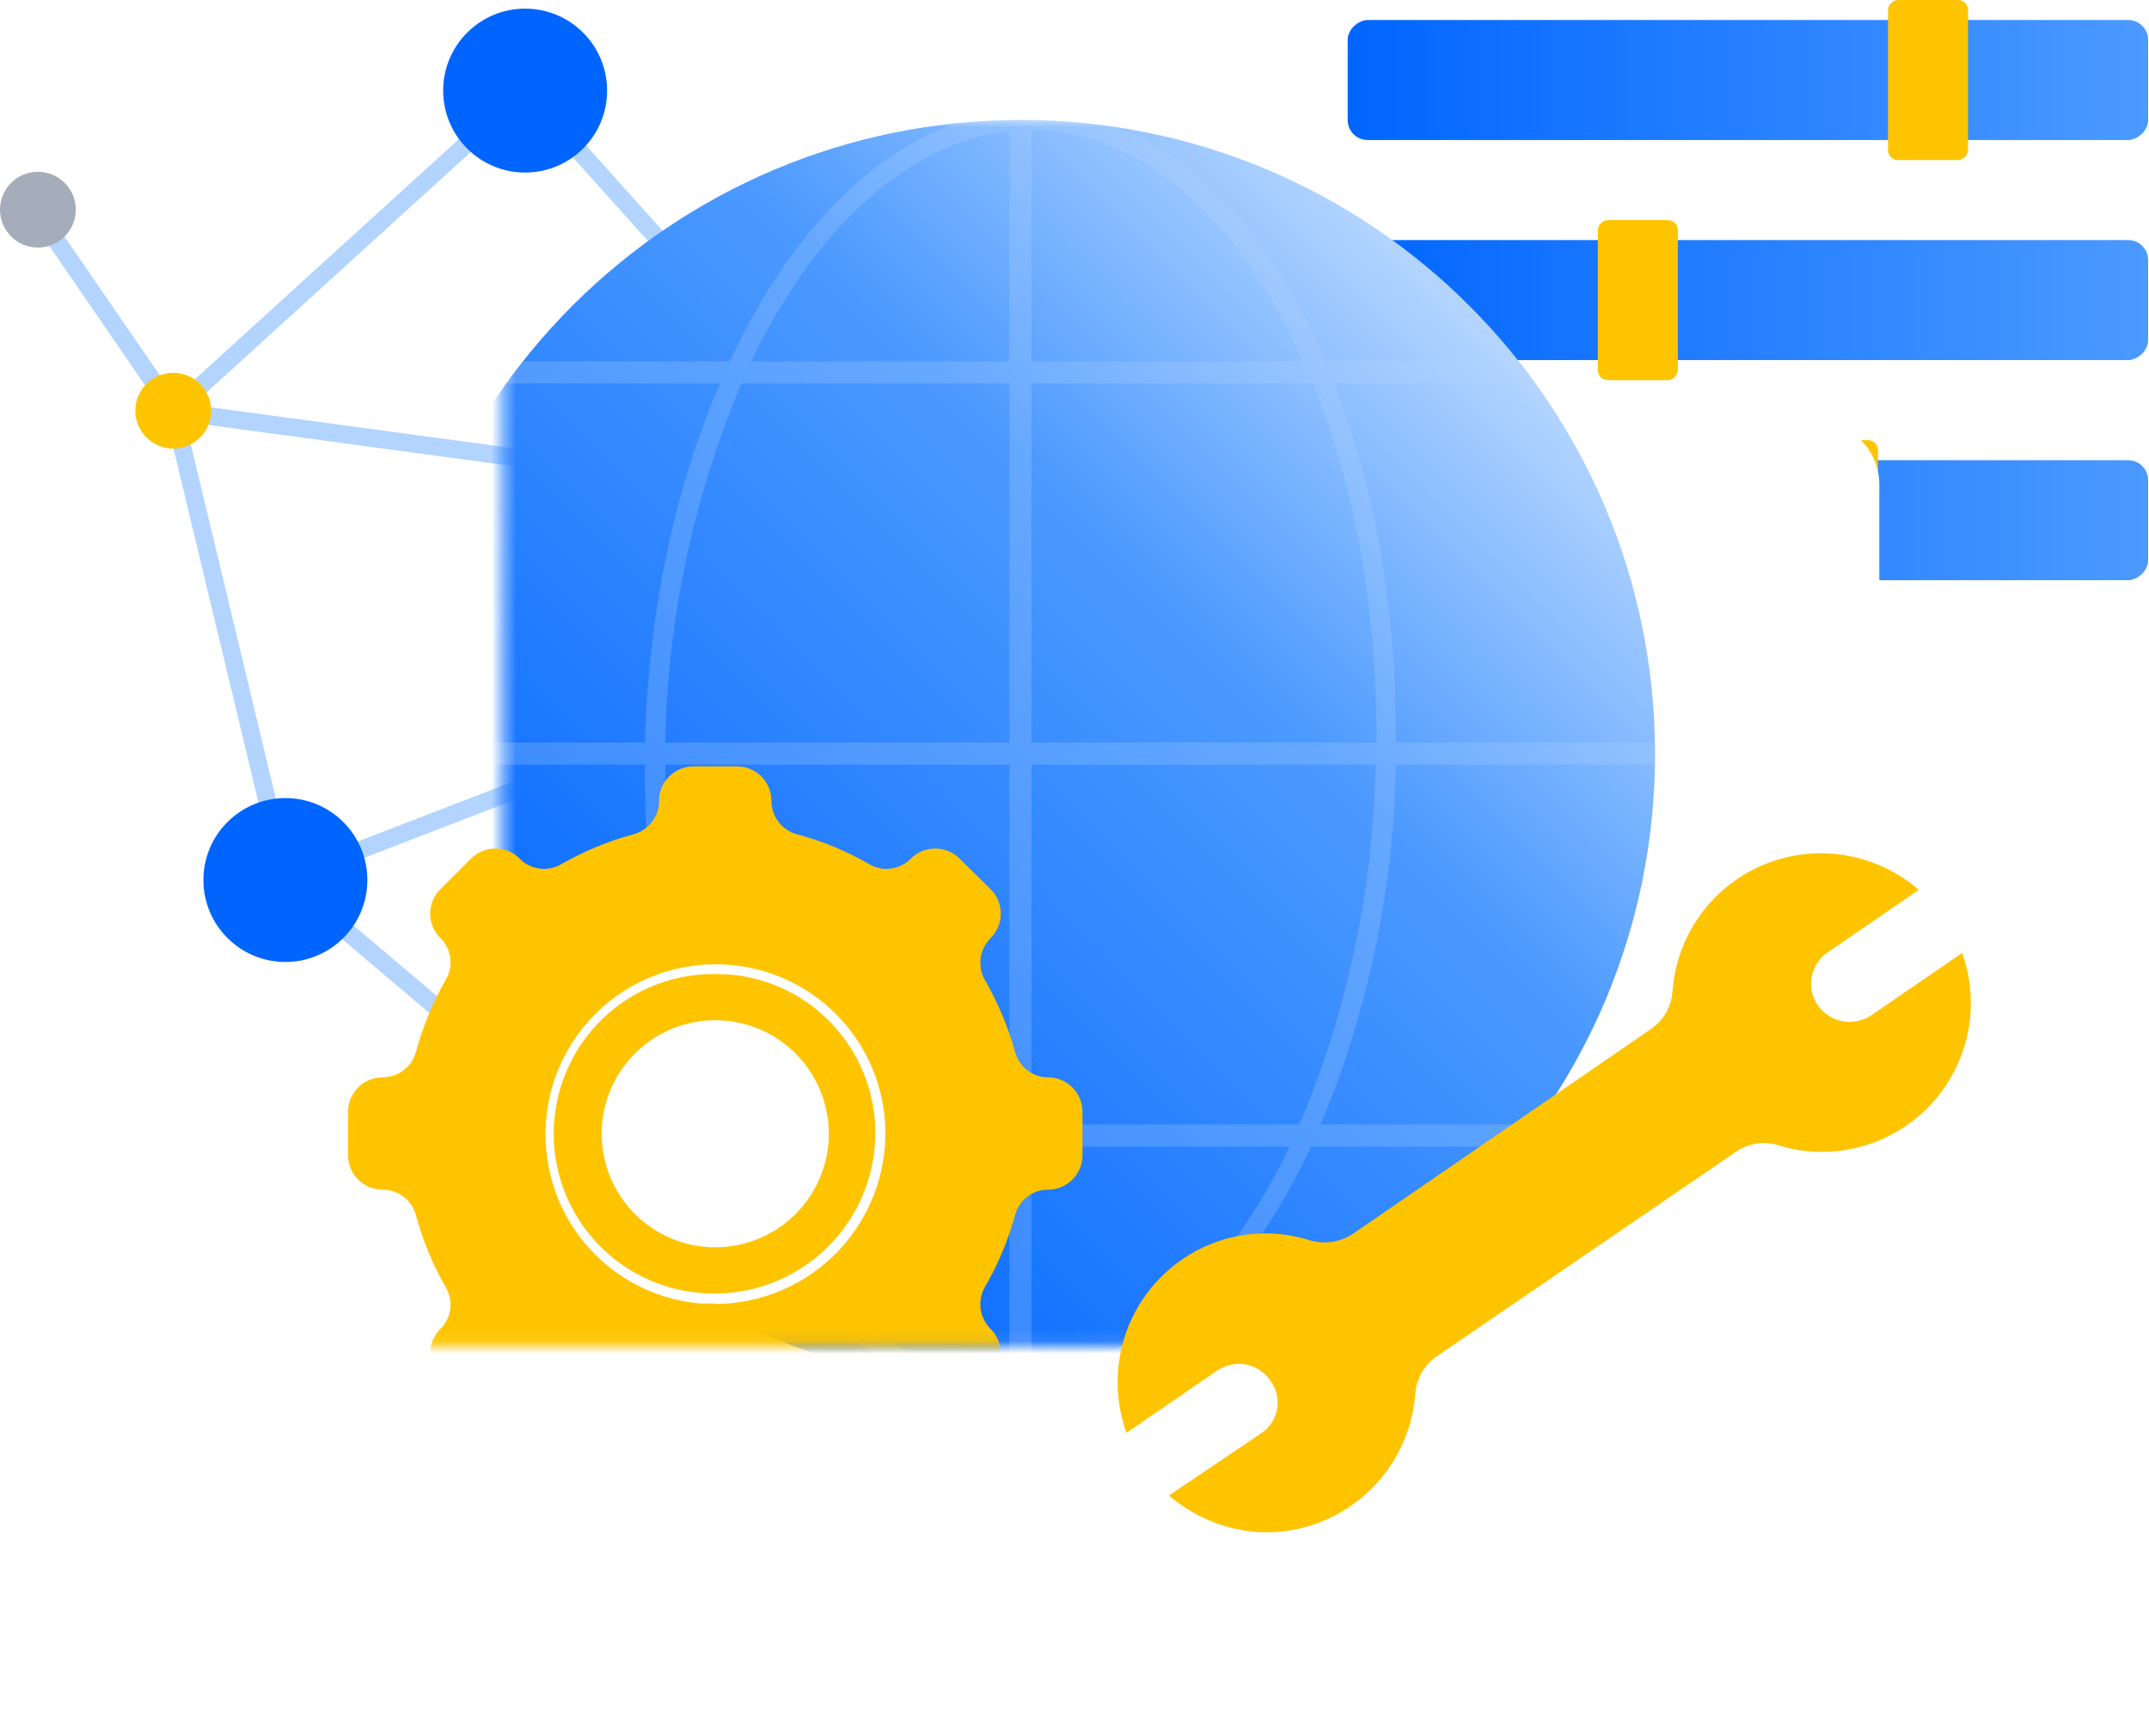 <svg width="177" height="143" viewBox="0 0 177 143" fill="none" xmlns="http://www.w3.org/2000/svg">
<rect x="176.929" y="1.648" width="9.889" height="65.929" rx="1.648" transform="rotate(90 176.929 1.648)" fill="url(#paint0_linear)"/>
<rect x="176.929" y="19.778" width="9.889" height="65.929" rx="1.648" transform="rotate(90 176.929 19.778)" fill="url(#paint1_linear)"/>
<rect x="176.929" y="37.909" width="9.889" height="65.929" rx="1.648" transform="rotate(90 176.929 37.909)" fill="url(#paint2_linear)"/>
<rect x="162.095" width="13.186" height="6.593" rx="0.824" transform="rotate(90 162.095 0)" fill="#FFC400"/>
<rect x="138.195" y="18.131" width="13.186" height="6.593" rx="0.824" transform="rotate(90 138.195 18.131)" fill="#FFC400"/>
<rect x="154.678" y="36.261" width="13.186" height="6.593" rx="0.824" transform="rotate(90 154.678 36.261)" fill="#FFC400"/>
<g filter="url(#filter0_dd)">
<path d="M46.534 31.781H149.658C152.449 31.781 154.788 34.038 154.788 36.897V105.653C154.788 108.436 152.524 110.768 149.658 110.768H46.534C43.743 110.768 41.404 108.511 41.404 105.653V36.897C41.404 34.038 43.667 31.781 46.534 31.781Z" fill="white"/>
</g>
<path d="M24.022 71.918L23.075 73.035L46.84 93.19L47.788 92.073L24.022 71.918Z" fill="#B2D4FF"/>
<path d="M14.379 33.154L14.182 34.605L46.628 38.992L46.824 37.541L14.379 33.154Z" fill="#B2D4FF"/>
<path d="M43.803 7.004L42.713 7.982L59.831 27.061L60.921 26.082L43.803 7.004Z" fill="#B2D4FF"/>
<path d="M42.738 6.965L13.764 33.33L14.737 34.4L43.711 8.035L42.738 6.965Z" fill="#B2D4FF"/>
<path d="M15.016 33.705L13.591 34.047L22.873 72.709L24.298 72.367L15.016 33.705Z" fill="#B2D4FF"/>
<path d="M82.411 48.894L23.459 71.642L23.979 72.991L82.932 50.243L82.411 48.894Z" fill="#B2D4FF"/>
<path d="M43.251 14.215C46.98 14.215 50.003 11.192 50.003 7.463C50.003 3.734 46.98 0.711 43.251 0.711C39.522 0.711 36.499 3.734 36.499 7.463C36.499 11.192 39.522 14.215 43.251 14.215Z" fill="#0065FF"/>
<path d="M23.505 79.251C27.234 79.251 30.257 76.228 30.257 72.499C30.257 68.77 27.234 65.747 23.505 65.747C19.776 65.747 16.753 68.77 16.753 72.499C16.753 76.228 19.776 79.251 23.505 79.251Z" fill="#0065FF"/>
<path d="M3.597 17.001L2.389 17.831L13.671 34.246L14.879 33.417L3.597 17.001Z" fill="#B2D4FF"/>
<path d="M3.121 20.394C4.845 20.394 6.242 18.996 6.242 17.273C6.242 15.549 4.845 14.151 3.121 14.151C1.397 14.151 -6.10352e-05 15.549 -6.10352e-05 17.273C-6.10352e-05 18.996 1.397 20.394 3.121 20.394Z" fill="#A5ADBA"/>
<path d="M14.268 36.955C15.992 36.955 17.39 35.558 17.39 33.834C17.39 32.11 15.992 30.713 14.268 30.713C12.545 30.713 11.147 32.11 11.147 33.834C11.147 35.558 12.545 36.955 14.268 36.955Z" fill="#FFC400"/>
<path d="M47.264 95.813C48.988 95.813 50.386 94.415 50.386 92.692C50.386 90.968 48.988 89.57 47.264 89.57C45.54 89.57 44.143 90.968 44.143 92.692C44.143 94.415 45.54 95.813 47.264 95.813Z" fill="#A5ADBA"/>
<mask id="mask0" mask-type="alpha" maskUnits="userSpaceOnUse" x="41" y="9" width="103" height="102">
<rect x="41.404" y="9.629" width="102.555" height="101.281" fill="#C4C4C4"/>
</mask>
<g mask="url(#mask0)">
<path d="M84.082 114.349C112.929 114.349 136.315 90.964 136.315 62.117C136.315 33.269 112.929 9.884 84.082 9.884C55.235 9.884 31.849 33.269 31.849 62.117C31.849 90.964 55.235 114.349 84.082 114.349Z" fill="url(#paint3_linear)"/>
<g opacity="0.5">
<path opacity="0.5" d="M43.068 29.771C42.631 30.354 42.121 30.937 41.684 31.593H59.314C59.536 30.967 59.804 30.358 60.115 29.771H43.068Z" fill="#B2D4FF"/>
<path opacity="0.5" d="M126.408 31.593C125.987 30.956 125.525 30.347 125.024 29.771H109.142C109.361 30.354 109.652 30.937 109.871 31.593H126.408Z" fill="#B2D4FF"/>
<path opacity="0.5" d="M83.135 29.771H61.863C61.645 30.354 61.353 30.937 61.062 31.593H83.135V29.771Z" fill="#B2D4FF"/>
<path opacity="0.5" d="M84.957 31.593H108.122C107.831 30.937 107.613 30.354 107.321 29.771H84.957V31.593Z" fill="#B2D4FF"/>
<path opacity="0.5" d="M83.135 92.641H59.969C60.261 93.223 60.479 93.879 60.771 94.462H83.135V92.641Z" fill="#B2D4FF"/>
<path opacity="0.5" d="M125.023 94.462C125.533 93.879 125.97 93.223 126.407 92.641H108.778C108.542 93.261 108.274 93.869 107.977 94.462H125.023Z" fill="#B2D4FF"/>
<path opacity="0.5" d="M41.684 92.641L43.068 94.462H58.949L58.221 92.641H41.684Z" fill="#B2D4FF"/>
<path opacity="0.5" d="M84.957 94.462H106.228C106.526 93.869 106.793 93.261 107.03 92.641H84.957V94.462Z" fill="#B2D4FF"/>
<path opacity="0.5" d="M61.062 31.593C61.353 30.937 61.645 30.354 61.863 29.772C67.109 18.917 74.685 11.705 83.135 10.831V9.884H84.957V10.758H85.394C93.116 10.904 100.255 16.44 105.573 26.129C106.156 27.295 106.811 28.533 107.321 29.772C107.831 31.01 107.831 30.937 108.123 31.593C111.619 40.116 113.44 50.388 113.368 61.169H114.97C115.043 50.461 113.295 40.189 109.871 31.593C109.652 30.937 109.361 30.354 109.142 29.772C108.924 29.189 107.758 26.785 107.03 25.328C102.95 17.897 97.851 12.871 92.169 10.539C89.927 10.17 87.664 9.951 85.394 9.884C83.135 9.884 80.877 9.957 78.692 10.175C71.261 12.798 64.704 19.864 60.115 29.772C59.804 30.358 59.536 30.967 59.314 31.593C55.671 39.97 53.413 50.169 53.121 61.169H54.797C54.977 51.001 57.104 40.961 61.062 31.593Z" fill="#B2D4FF"/>
<path opacity="0.5" d="M108.778 92.64C112.696 83.236 114.797 73.176 114.97 62.99H113.295C113.122 73.183 110.995 83.248 107.03 92.64C106.793 93.26 106.526 93.868 106.228 94.461C100.983 105.315 93.407 112.455 84.956 113.329V114.13H83.135V113.475H82.698C74.976 113.256 67.837 107.792 62.519 98.031L60.77 94.461C60.479 93.878 60.261 93.223 59.969 92.64C56.472 84.044 54.651 73.772 54.797 62.99H53.121C53.048 73.772 54.797 83.971 58.221 92.64L58.949 94.461C59.605 95.991 60.333 97.448 61.062 98.832C65.141 106.263 70.241 111.362 75.923 113.693C78.181 113.985 80.367 114.203 82.698 114.276C84.961 114.361 87.226 114.263 89.473 113.985C96.831 111.435 103.387 104.296 107.977 94.461C108.274 93.868 108.542 93.26 108.778 92.64Z" fill="#B2D4FF"/>
<path opacity="0.5" d="M84.957 29.772V10.758V9.884H83.135V10.831V29.772V31.593V61.169H84.957V31.593V29.772Z" fill="#B2D4FF"/>
<path opacity="0.5" d="M84.957 92.64V62.99H83.135V92.64V94.461V113.475V114.13H84.957V113.329V94.461V92.64Z" fill="#B2D4FF"/>
<path opacity="0.5" d="M83.135 62.991H84.956H113.295H114.97H136.242V61.17H114.97H113.368H84.956H83.135H54.797H53.121H32.068V62.991H53.121H54.797H83.135Z" fill="#B2D4FF"/>
</g>
</g>
<path d="M149.696 82.787C150.171 83.478 150.898 83.957 151.721 84.12C152.544 84.283 153.398 84.118 154.101 83.66L161.613 78.505C162.157 80.026 162.394 81.641 162.312 83.254C162.23 84.868 161.829 86.45 161.133 87.908C160.437 89.366 159.46 90.673 158.258 91.752C157.055 92.831 155.651 93.662 154.126 94.196C151.644 95.076 148.943 95.126 146.43 94.339C145.85 94.164 145.238 94.122 144.64 94.218C144.042 94.313 143.473 94.543 142.977 94.891L118.321 111.747C117.825 112.09 117.411 112.538 117.109 113.06C116.807 113.582 116.624 114.164 116.573 114.764C116.344 118.01 114.843 121.033 112.396 123.177C109.95 125.322 106.756 126.414 103.508 126.216C100.84 125.999 98.308 124.945 96.275 123.203L103.865 118.085C104.212 117.857 104.507 117.559 104.735 117.212C104.963 116.865 105.116 116.475 105.187 116.066C105.258 115.657 105.245 115.239 105.147 114.835C105.051 114.431 104.872 114.052 104.623 113.72C104.158 113.038 103.442 112.568 102.632 112.412C101.822 112.255 100.982 112.425 100.296 112.884L92.784 118.04C92.233 116.521 91.987 114.908 92.061 113.294C92.136 111.68 92.528 110.096 93.217 108.634C93.906 107.172 94.876 105.861 96.074 104.776C97.27 103.69 98.671 102.853 100.193 102.31C102.702 101.42 105.435 101.383 107.967 102.206C108.549 102.363 109.157 102.395 109.753 102.3C110.348 102.205 110.916 101.985 111.42 101.654L135.998 84.76C136.493 84.417 136.908 83.969 137.21 83.447C137.512 82.925 137.695 82.343 137.745 81.742C137.853 80.128 138.278 78.55 138.998 77.101C139.718 75.651 140.717 74.359 141.939 73.298C143.161 72.236 144.581 71.428 146.117 70.918C147.653 70.409 149.275 70.209 150.888 70.329C153.53 70.533 156.037 71.576 158.044 73.304L150.531 78.46C149.85 78.925 149.379 79.641 149.223 80.451C149.066 81.262 149.236 82.101 149.696 82.787Z" fill="#FFC400"/>
<mask id="mask1" mask-type="alpha" maskUnits="userSpaceOnUse" x="28" y="58" width="65" height="53">
<rect x="28.027" y="58.676" width="64.335" height="52.233" fill="#C4C4C4"/>
</mask>
<g mask="url(#mask1)">
<g filter="url(#filter1_dd)">
<circle cx="58.684" cy="92.066" r="11.103" fill="white"/>
<path d="M89.156 93.258V89.681C89.156 88.928 88.857 88.207 88.325 87.674C87.793 87.142 87.071 86.843 86.319 86.843C85.698 86.845 85.094 86.639 84.602 86.26C84.111 85.88 83.76 85.347 83.605 84.746C83.025 82.66 82.183 80.656 81.096 78.783C80.799 78.237 80.686 77.61 80.775 76.995C80.864 76.379 81.15 75.809 81.59 75.37C81.856 75.106 82.067 74.792 82.211 74.446C82.355 74.101 82.429 73.73 82.429 73.355C82.429 72.98 82.355 72.609 82.211 72.263C82.067 71.918 81.856 71.604 81.59 71.34L79.04 68.831C78.776 68.565 78.462 68.354 78.117 68.21C77.771 68.066 77.4 67.992 77.025 67.992C76.65 67.992 76.279 68.066 75.933 68.21C75.588 68.354 75.274 68.565 75.01 68.831C74.573 69.277 74 69.563 73.381 69.645C72.763 69.727 72.135 69.6 71.597 69.284C69.726 68.203 67.721 67.374 65.634 66.816C65.029 66.653 64.496 66.294 64.116 65.796C63.737 65.297 63.533 64.688 63.537 64.061C63.537 63.309 63.238 62.587 62.706 62.055C62.173 61.523 61.452 61.224 60.699 61.224H57.121C56.369 61.224 55.647 61.523 55.115 62.055C54.583 62.587 54.284 63.309 54.284 64.061C54.287 64.688 54.084 65.297 53.704 65.796C53.325 66.294 52.791 66.653 52.187 66.816C50.102 67.381 48.098 68.21 46.224 69.284C45.686 69.6 45.058 69.727 44.439 69.645C43.821 69.563 43.248 69.277 42.811 68.831C42.547 68.565 42.233 68.354 41.887 68.21C41.541 68.066 41.17 67.992 40.796 67.992C40.421 67.992 40.05 68.066 39.704 68.21C39.358 68.354 39.044 68.565 38.781 68.831L36.272 71.34C36.006 71.604 35.795 71.918 35.651 72.263C35.507 72.609 35.432 72.98 35.432 73.355C35.432 73.73 35.507 74.101 35.651 74.446C35.795 74.792 36.006 75.106 36.272 75.37C36.717 75.807 37.004 76.38 37.086 76.999C37.168 77.617 37.041 78.245 36.724 78.783C35.651 80.657 34.822 82.661 34.257 84.746C34.094 85.351 33.735 85.884 33.236 86.264C32.738 86.643 32.128 86.847 31.502 86.843C30.749 86.843 30.027 87.142 29.495 87.674C28.963 88.207 28.664 88.928 28.664 89.681V93.258C28.664 94.011 28.963 94.733 29.495 95.265C30.027 95.797 30.749 96.096 31.502 96.096C32.128 96.093 32.738 96.296 33.236 96.676C33.735 97.055 34.094 97.589 34.257 98.193C34.814 100.28 35.644 102.285 36.724 104.156C37.041 104.694 37.168 105.322 37.086 105.941C37.004 106.559 36.717 107.132 36.272 107.569C36.006 107.833 35.795 108.147 35.651 108.493C35.507 108.839 35.432 109.21 35.432 109.584C35.432 109.959 35.507 110.33 35.651 110.676C35.795 111.022 36.006 111.336 36.272 111.599L38.781 114.149C39.044 114.415 39.358 114.626 39.704 114.77C40.05 114.915 40.421 114.989 40.796 114.989C41.17 114.989 41.541 114.915 41.887 114.77C42.233 114.626 42.547 114.415 42.811 114.149C43.25 113.709 43.82 113.424 44.435 113.335C45.05 113.246 45.678 113.358 46.224 113.656C48.097 114.742 50.1 115.585 52.187 116.164C52.788 116.319 53.321 116.67 53.7 117.162C54.08 117.653 54.285 118.257 54.284 118.878C54.284 119.631 54.583 120.352 55.115 120.885C55.647 121.417 56.369 121.716 57.121 121.716H60.699C61.452 121.716 62.173 121.417 62.706 120.885C63.238 120.352 63.537 119.631 63.537 118.878C63.535 118.257 63.74 117.653 64.12 117.162C64.5 116.67 65.032 116.319 65.634 116.164C67.723 115.593 69.728 114.749 71.597 113.656C72.143 113.358 72.77 113.246 73.385 113.335C74.001 113.424 74.571 113.709 75.01 114.149C75.274 114.415 75.588 114.626 75.933 114.77C76.279 114.915 76.65 114.989 77.025 114.989C77.4 114.989 77.771 114.915 78.117 114.77C78.462 114.626 78.776 114.415 79.04 114.149L81.59 111.599C81.856 111.336 82.067 111.022 82.211 110.676C82.355 110.33 82.429 109.959 82.429 109.584C82.429 109.21 82.355 108.839 82.211 108.493C82.067 108.147 81.856 107.833 81.59 107.569C81.15 107.13 80.864 106.56 80.775 105.945C80.686 105.33 80.799 104.702 81.096 104.156C82.19 102.287 83.033 100.282 83.605 98.193C83.76 97.592 84.111 97.059 84.602 96.68C85.094 96.3 85.698 96.094 86.319 96.096C87.071 96.096 87.793 95.797 88.325 95.265C88.857 94.733 89.156 94.011 89.156 93.258ZM68.225 90.627C68.454 93.097 67.692 95.557 66.107 97.466C64.522 99.375 62.244 100.576 59.774 100.805C57.303 101.034 54.843 100.272 52.935 98.687C51.026 97.102 49.825 94.824 49.596 92.354C49.483 91.131 49.611 89.897 49.974 88.724C50.338 87.55 50.929 86.46 51.713 85.515C53.298 83.606 55.576 82.405 58.047 82.176C60.517 81.947 62.977 82.709 64.886 84.293C66.795 85.878 67.996 88.156 68.225 90.627Z" fill="#FFC400"/>
<path d="M58.89 105.472H57.656C54.393 105.185 51.336 103.758 49.02 101.442C46.704 99.126 45.277 96.069 44.99 92.806C44.8 90.76 45.063 88.698 45.761 86.766C46.458 84.833 47.573 83.078 49.025 81.626C50.478 80.173 52.233 79.058 54.165 78.361C56.098 77.663 58.16 77.4 60.206 77.59C63.468 77.877 66.526 79.304 68.842 81.62C71.158 83.936 72.585 86.993 72.872 90.256C73.037 92.194 72.798 94.145 72.17 95.986C71.543 97.826 70.541 99.517 69.227 100.951C67.913 102.385 66.316 103.53 64.537 104.316C62.757 105.101 60.834 105.508 58.89 105.513V105.472ZM58.931 78.331C55.516 78.287 52.217 79.574 49.733 81.918C47.249 84.262 45.773 87.48 45.619 90.892C45.464 94.304 46.642 97.643 48.903 100.202C51.165 102.762 54.333 104.342 57.738 104.608C59.659 104.771 61.591 104.512 63.401 103.85C65.211 103.188 66.855 102.14 68.218 100.777C69.581 99.414 70.629 97.77 71.291 95.96C71.953 94.15 72.212 92.218 72.049 90.297C71.78 87.225 70.438 84.345 68.257 82.164C66.076 79.983 63.196 78.64 60.123 78.372L58.931 78.331Z" fill="white"/>
</g>
</g>
<defs>
<filter id="filter0_dd" x="36.404" y="29.781" width="123.383" height="88.987" filterUnits="userSpaceOnUse" color-interpolation-filters="sRGB">
<feFlood flood-opacity="0" result="BackgroundImageFix"/>
<feColorMatrix in="SourceAlpha" type="matrix" values="0 0 0 0 0 0 0 0 0 0 0 0 0 0 0 0 0 0 127 0"/>
<feOffset/>
<feGaussianBlur stdDeviation="0.5"/>
<feColorMatrix type="matrix" values="0 0 0 0 0.035 0 0 0 0 0.118 0 0 0 0 0.259 0 0 0 0.31 0"/>
<feBlend mode="normal" in2="BackgroundImageFix" result="effect1_dropShadow"/>
<feColorMatrix in="SourceAlpha" type="matrix" values="0 0 0 0 0 0 0 0 0 0 0 0 0 0 0 0 0 0 127 0"/>
<feOffset dy="3"/>
<feGaussianBlur stdDeviation="2.5"/>
<feColorMatrix type="matrix" values="0 0 0 0 0.035 0 0 0 0 0.118 0 0 0 0 0.259 0 0 0 0.2 0"/>
<feBlend mode="normal" in2="effect1_dropShadow" result="effect2_dropShadow"/>
<feBlend mode="normal" in="SourceGraphic" in2="effect2_dropShadow" result="shape"/>
</filter>
<filter id="filter1_dd" x="25.479" y="59.95" width="66.862" height="66.862" filterUnits="userSpaceOnUse" color-interpolation-filters="sRGB">
<feFlood flood-opacity="0" result="BackgroundImageFix"/>
<feColorMatrix in="SourceAlpha" type="matrix" values="0 0 0 0 0 0 0 0 0 0 0 0 0 0 0 0 0 0 127 0"/>
<feOffset/>
<feGaussianBlur stdDeviation="0.318"/>
<feColorMatrix type="matrix" values="0 0 0 0 0.035 0 0 0 0 0.118 0 0 0 0 0.259 0 0 0 0.31 0"/>
<feBlend mode="normal" in2="BackgroundImageFix" result="effect1_dropShadow"/>
<feColorMatrix in="SourceAlpha" type="matrix" values="0 0 0 0 0 0 0 0 0 0 0 0 0 0 0 0 0 0 127 0"/>
<feOffset dy="1.911"/>
<feGaussianBlur stdDeviation="1.592"/>
<feColorMatrix type="matrix" values="0 0 0 0 0.035 0 0 0 0 0.118 0 0 0 0 0.259 0 0 0 0.2 0"/>
<feBlend mode="normal" in2="effect1_dropShadow" result="effect2_dropShadow"/>
<feBlend mode="normal" in="SourceGraphic" in2="effect2_dropShadow" result="shape"/>
</filter>
<linearGradient id="paint0_linear" x1="181.874" y1="1.648" x2="181.874" y2="67.577" gradientUnits="userSpaceOnUse">
<stop stop-color="#4C9AFF"/>
<stop offset="1" stop-color="#0065FF"/>
</linearGradient>
<linearGradient id="paint1_linear" x1="181.874" y1="19.778" x2="181.874" y2="85.707" gradientUnits="userSpaceOnUse">
<stop stop-color="#4C9AFF"/>
<stop offset="1" stop-color="#0065FF"/>
</linearGradient>
<linearGradient id="paint2_linear" x1="181.874" y1="37.909" x2="181.874" y2="103.838" gradientUnits="userSpaceOnUse">
<stop stop-color="#4C9AFF"/>
<stop offset="1" stop-color="#0065FF"/>
</linearGradient>
<linearGradient id="paint3_linear" x1="47.133" y1="99.014" x2="120.973" y2="25.182" gradientUnits="userSpaceOnUse">
<stop stop-color="#0065FF"/>
<stop offset="0.67" stop-color="#4C9AFF"/>
<stop offset="0.99" stop-color="#B2D4FF"/>
</linearGradient>
</defs>
</svg>
